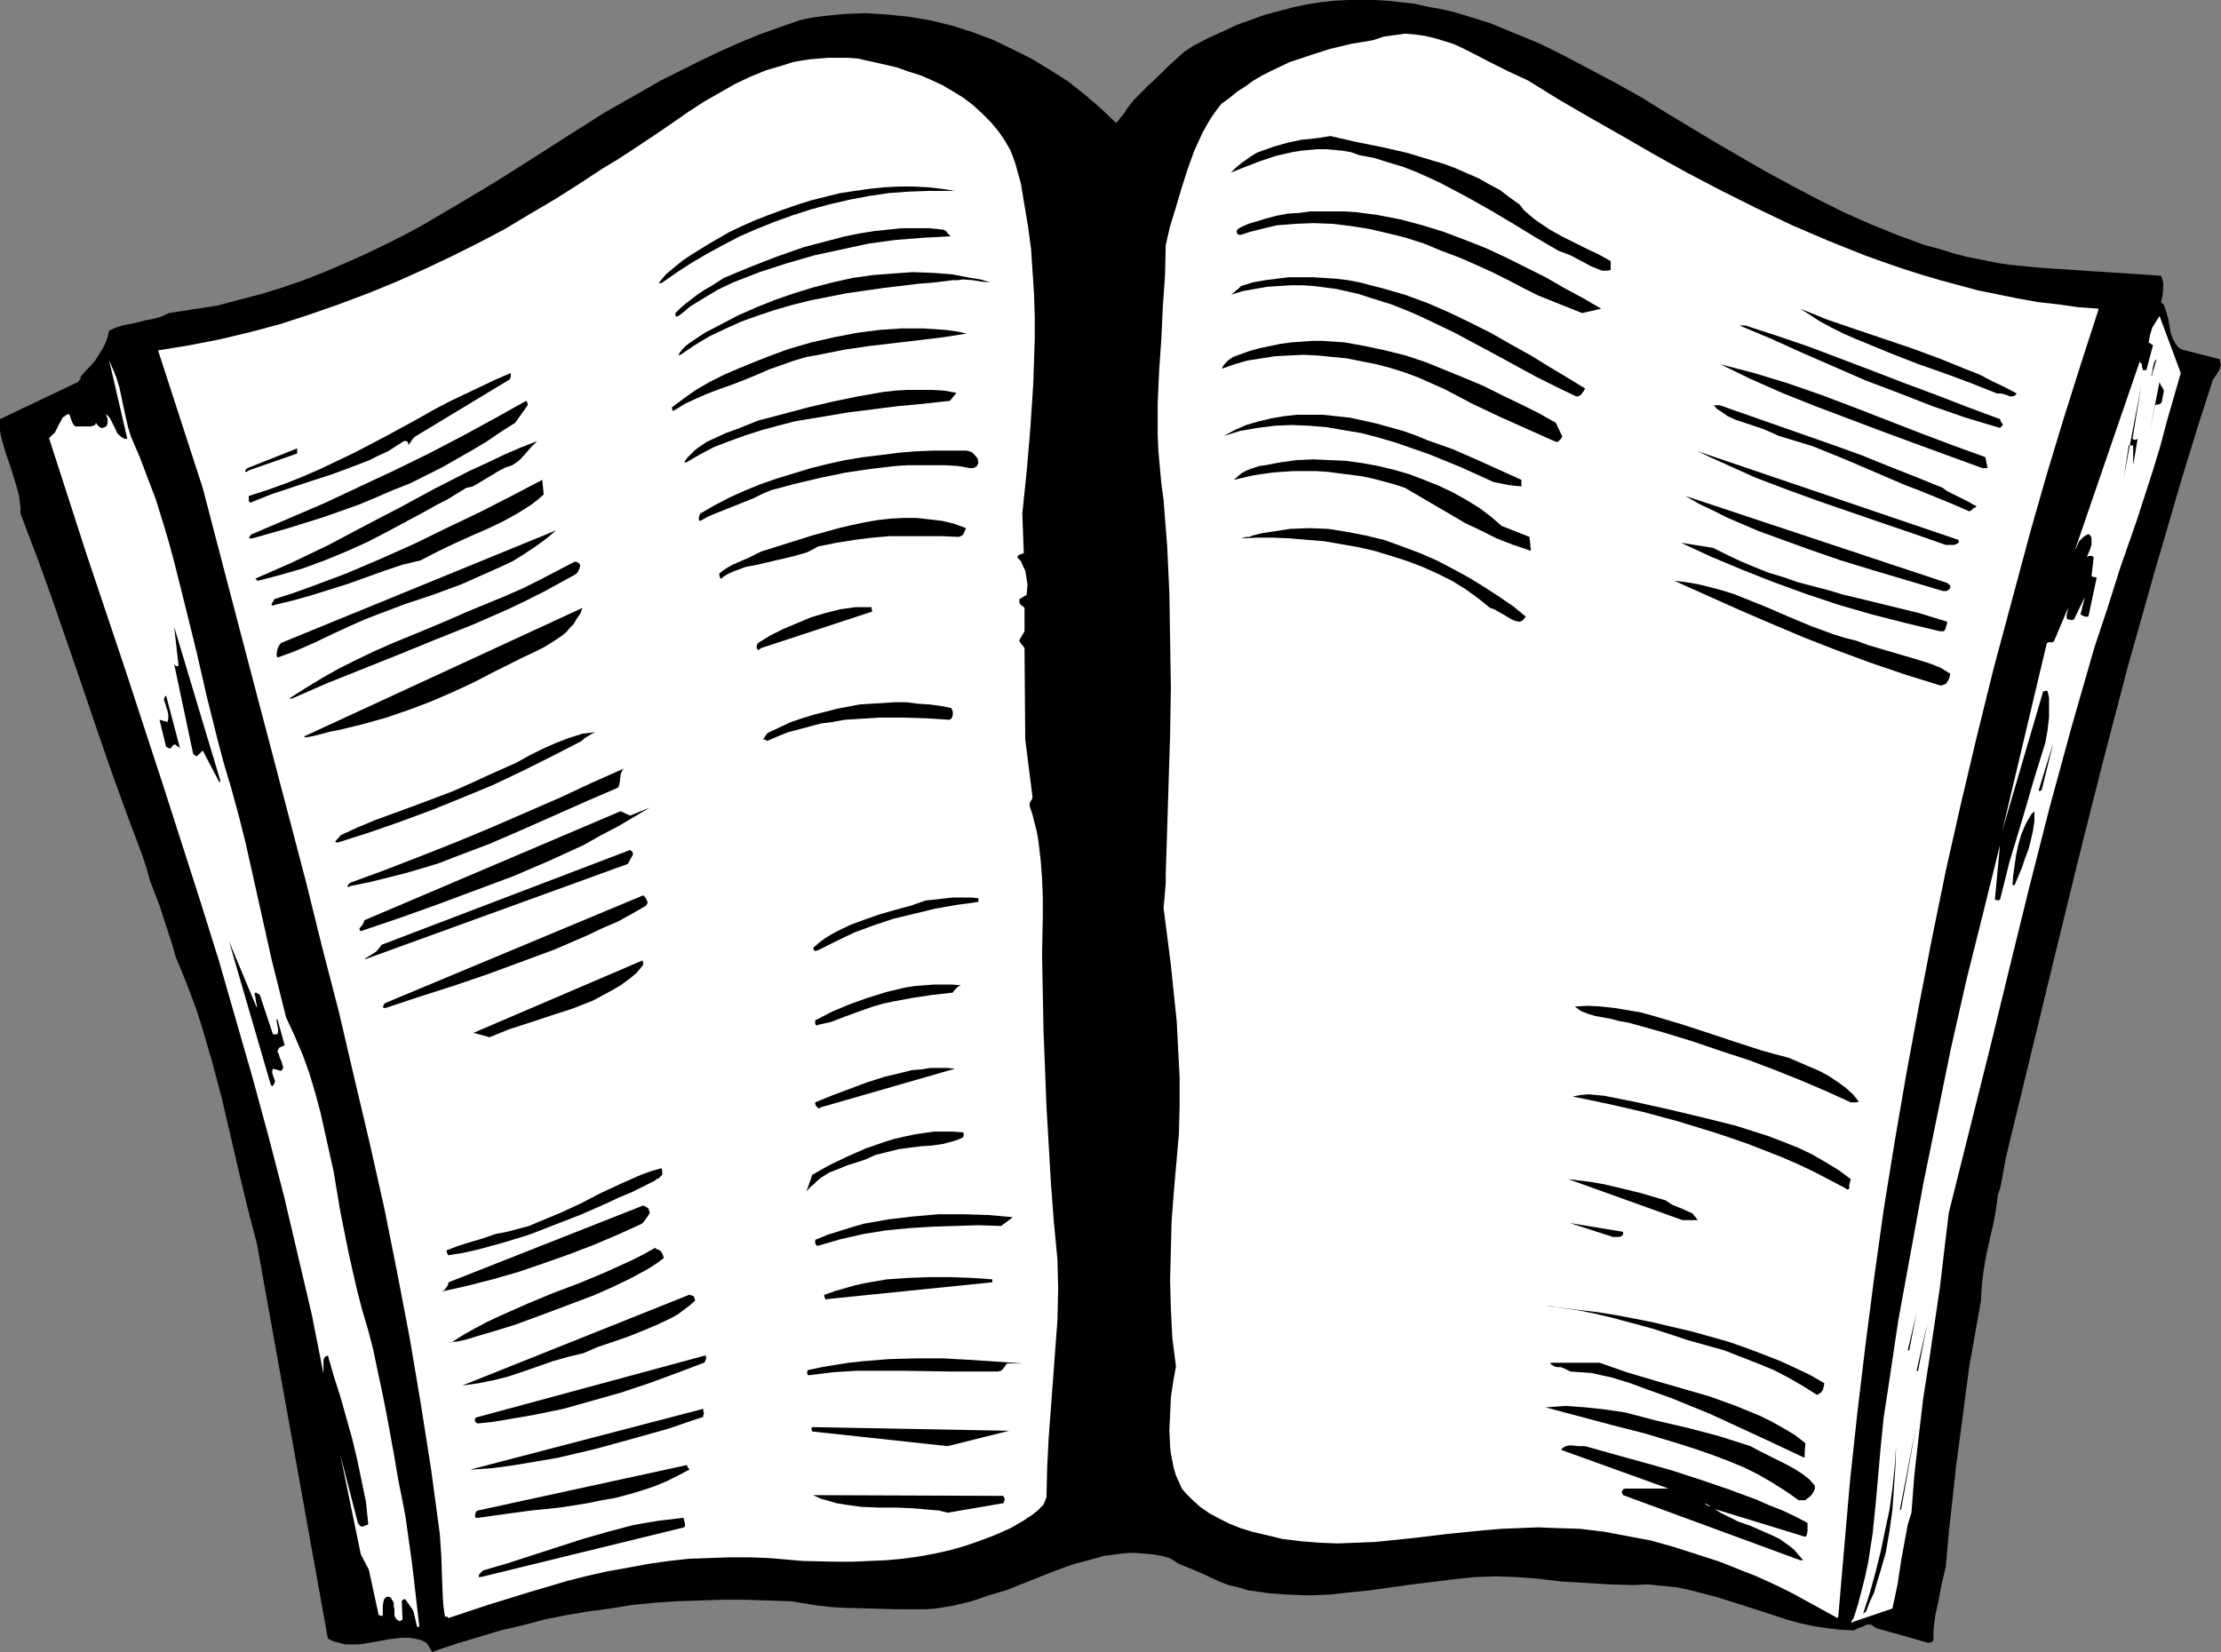 <?xml version="1.0" encoding="UTF-8" standalone="no"?>
<svg
   version="1.0"
   width="129.766mm"
   height="96.569mm"
   id="svg87"
   sodipodi:docname="Book 39.wmf"
   xmlns:inkscape="http://www.inkscape.org/namespaces/inkscape"
   xmlns:sodipodi="http://sodipodi.sourceforge.net/DTD/sodipodi-0.dtd"
   xmlns="http://www.w3.org/2000/svg"
   xmlns:svg="http://www.w3.org/2000/svg">
  <rect width="100%" height="100%" fill="#808080" stroke="none"/>
  <sodipodi:namedview
     id="namedview87"
     pagecolor="#ffffff"
     bordercolor="#000000"
     borderopacity="0.25"
     inkscape:showpageshadow="2"
     inkscape:pageopacity="0.0"
     inkscape:pagecheckerboard="0"
     inkscape:deskcolor="#d1d1d1"
     inkscape:document-units="mm" />
  <defs
     id="defs1">
    <pattern
       id="WMFhbasepattern"
       patternUnits="userSpaceOnUse"
       width="6"
       height="6"
       x="0"
       y="0" />
  </defs>
  <path
     style="fill:#000000;fill-opacity:1;fill-rule:evenodd;stroke:none"
     d="m 95.99,364.664 4.848,-1.616 4.848,-1.454 4.848,-1.454 4.848,-1.131 4.848,-1.293 4.848,-0.969 4.848,-0.808 4.848,-0.646 5.01,-0.808 4.848,-0.485 5.01,-0.323 4.848,-0.162 5.01,-0.162 h 5.01 l 5.01,0.162 5.01,0.162 3.07,0.485 3.07,0.485 2.909,0.323 2.909,0.162 5.818,0.162 5.979,0.162 h 2.101 2.101 2.101 l 2.101,-0.162 3.878,-0.646 4.04,-0.969 3.717,-1.293 3.878,-1.131 7.272,-2.908 3.717,-1.454 3.555,-1.293 3.555,-0.969 3.555,-0.969 3.555,-0.485 1.778,-0.162 h 1.778 l 1.778,0.162 1.939,0.162 1.778,0.323 1.778,0.485 1.131,0.646 0.97,0.646 2.424,0.969 2.262,0.969 1.131,0.485 0.97,0.485 2.101,0.969 2.101,0.808 2.101,0.485 2.101,0.646 2.262,0.323 2.262,0.323 4.363,0.323 4.525,0.162 4.525,-0.162 4.525,-0.485 4.686,-0.485 9.211,-1.293 9.211,-1.131 4.525,-0.485 4.686,-0.162 4.525,0.162 4.363,0.323 5.494,0.646 5.333,0.323 5.333,0.323 5.333,0.162 3.07,-0.162 3.232,0.323 3.232,0.323 3.07,0.646 3.07,0.808 3.07,0.808 6.141,1.939 5.979,1.939 2.909,0.969 2.909,0.808 3.07,0.646 3.07,0.485 2.909,0.323 2.909,0.162 0.97,-0.485 0.97,-0.323 0.97,-0.485 h 0.97 l 0.646,0.485 0.485,0.323 0.646,0.162 10.827,3.07 0.646,-0.162 0.323,-0.162 0.162,-0.323 v -1.777 l 0.162,-1.939 0.323,-2.1 0.485,-2.1 0.808,-4.201 0.97,-4.201 0.646,-7.432 0.808,-7.271 0.808,-7.432 0.97,-7.271 1.939,-14.703 1.293,-7.271 1.293,-7.271 0.162,-3.07 0.323,-2.908 0.485,-3.07 0.646,-3.07 1.293,-5.655 0.485,-2.908 0.323,-2.585 0.485,-1.454 0.323,-1.454 0.485,-2.747 0.485,-2.585 0.646,-2.747 5.171,-21.327 5.171,-21.327 5.171,-21.166 5.333,-21.166 5.494,-21.004 5.979,-21.166 3.07,-10.502 3.07,-10.502 3.232,-10.502 3.394,-10.502 0.808,-1.131 0.646,-1.131 0.162,-0.485 0.162,-0.485 -0.162,-0.646 -0.162,-0.646 -7.595,-1.939 -0.646,-0.162 -0.646,-0.323 -0.485,-0.485 -0.323,-0.485 -0.646,-1.131 -0.485,-1.454 -0.485,-2.908 -0.485,-1.616 -0.485,-1.454 -0.323,-0.323 -0.323,-0.323 0.323,-1.293 0.162,-1.454 v -1.454 l -0.162,-0.808 -0.323,-0.808 -26.826,-1.777 -3.232,-0.323 -3.394,-0.323 -3.07,-0.485 -3.232,-0.646 -3.232,-0.646 -3.07,-0.808 -3.07,-0.969 -3.07,-0.808 -6.141,-2.262 -5.979,-2.424 -5.818,-2.585 -5.818,-2.908 -5.818,-3.07 -5.656,-3.07 -11.15,-6.463 -10.989,-6.624 -5.494,-3.393 -5.494,-3.07 -5.494,-2.908 -5.494,-2.908 -5.494,-2.747 -5.494,-2.262 -5.494,-2.262 -5.656,-1.777 -2.747,-0.808 -2.909,-0.646 -2.747,-0.485 -2.909,-0.646 -2.909,-0.323 -2.909,-0.323 L 303.484,0 h -2.909 -2.909 l -3.07,0.162 -2.909,0.323 -3.07,0.485 -3.07,0.646 -3.07,0.808 -3.07,0.808 -3.07,1.131 -3.232,1.131 -3.07,1.454 -3.232,1.454 -3.394,1.777 -1.939,1.293 -1.778,1.616 -1.616,1.454 -1.616,1.616 -3.232,3.07 -1.454,1.454 -1.454,1.454 -1.131,1.454 -0.485,0.646 -0.323,0.646 -0.97,1.131 -0.485,0.646 -0.485,0.485 -3.394,-3.231 -3.555,-3.07 -3.717,-2.908 -4.04,-2.585 -4.04,-2.424 -4.202,-2.1 -4.363,-2.1 -4.363,-1.616 -4.525,-1.454 -4.686,-1.131 -4.686,-0.808 -4.686,-0.485 -4.848,-0.323 -4.686,0.162 -4.848,0.485 -2.424,0.323 -2.424,0.485 -4.686,1.616 -4.525,1.616 -4.686,1.939 -4.363,1.939 -4.363,2.1 -4.202,2.1 -4.202,2.1 -4.202,2.424 -8.242,4.686 -7.918,5.009 -4.04,2.585 -4.04,2.585 -7.918,5.009 -8.08,4.847 -8.242,4.847 -4.202,2.262 -4.202,2.1 -4.363,2.1 -4.363,1.939 -4.525,1.939 -4.525,1.777 -4.686,1.616 -4.686,1.454 -5.01,1.293 -4.848,1.293 -5.333,0.808 -5.171,0.808 -1.778,0.808 -1.778,0.485 -0.808,0.162 -0.97,0.162 -1.778,0.485 -1.616,0.323 -1.616,0.323 -1.454,0.485 -1.454,0.646 -0.323,1.454 -0.485,1.293 -0.646,1.293 -0.808,1.293 -0.808,1.293 -0.97,1.131 -1.131,1.131 -1.131,1.293 v 0.485 l -0.323,0.323 v 0.162 L 17.291,84.34 0,92.58 v 1.131 1.293 l 0.162,1.131 0.323,1.293 0.808,2.747 0.97,2.747 0.808,2.585 0.808,2.747 0.323,1.293 0.162,1.293 0.162,1.293 v 1.293 l 3.555,9.371 3.394,9.371 6.626,19.227 3.232,9.533 3.232,9.371 3.394,9.371 3.394,9.048 0.97,2.908 0.808,2.908 2.101,5.493 1.778,5.493 0.97,2.908 0.808,2.908 1.616,3.878 1.454,3.716 1.454,3.878 1.293,4.039 2.262,7.755 2.101,7.917 3.717,15.995 1.939,8.079 2.101,8.079 15.675,87.248 1.293,0.646 1.293,0.323 1.293,0.323 h 1.454 1.293 l 1.454,-0.162 2.747,-0.485 2.747,-0.485 2.747,-0.323 h 1.454 l 1.293,0.162 1.454,0.323 1.293,0.646 1.293,2.1 z"
     id="path1" />
  <path
     style="fill:#ffffff;fill-opacity:1;fill-rule:evenodd;stroke:none"
     d="m 92.597,359.332 -0.808,-7.109 -0.808,-6.948 -0.97,-6.948 -0.485,-3.393 -0.646,-3.393 -0.97,-4.847 -0.808,-4.847 -1.778,-9.694 -0.97,-4.847 -0.97,-4.524 -0.97,-4.686 -1.131,-4.362 -1.293,-4.362 -1.131,-4.362 -0.97,-4.201 -0.97,-4.362 -1.778,-8.886 -1.454,-8.725 -1.939,-8.725 -0.97,-4.362 -1.131,-4.201 -1.293,-4.362 -1.454,-4.039 -1.778,-4.201 -1.939,-4.201 -1.616,-6.463 -1.616,-6.463 -5.656,-25.367 -1.616,-6.463 -1.778,-6.463 -1.454,-4.847 -1.293,-4.847 -2.424,-9.694 -2.262,-9.856 -2.424,-9.856 -2.424,-9.694 -1.293,-4.847 -1.454,-4.847 -1.454,-4.686 -1.778,-4.686 -1.778,-4.686 -1.939,-4.524 -0.646,-2.1 -0.485,-2.1 -0.485,-2.262 -0.485,-2.262 -0.485,-2.262 -0.646,-2.1 -0.808,-1.939 -0.808,-1.939 4.04,17.45 h -0.485 l -0.485,-0.162 -0.646,-0.485 -0.646,-0.646 -0.323,-0.808 -0.97,-1.939 -0.485,-0.808 -0.646,-0.646 0.162,0.646 0.162,0.485 v 0.808 0.162 l -0.162,0.323 v 0.162 l -0.162,0.162 -0.323,0.162 -0.485,0.162 h -0.323 l -0.485,-0.323 -0.323,-0.323 -0.323,-0.485 -0.162,0.485 -0.485,0.162 -0.485,0.162 h -0.485 -0.646 -0.646 -1.131 -0.485 l -0.162,-0.162 -0.323,-0.323 -0.162,-0.323 -0.323,-0.808 -0.323,-0.969 -0.162,-0.162 v 0 l -0.485,0.162 -0.485,0.323 v 0.162 h -0.323 l -1.939,3.716 h -0.162 l -0.323,0.323 -0.646,0.646 8.242,25.528 8.565,25.528 8.403,25.69 8.242,25.69 4.04,12.926 3.717,12.926 3.717,12.926 3.555,13.087 3.394,13.087 3.07,13.087 3.07,13.087 2.586,13.087 v -3.07 l 0.162,-0.323 0.162,-0.323 0.323,-0.162 0.323,-0.162 1.293,4.524 1.454,4.524 2.586,9.209 1.131,4.686 0.97,4.686 0.97,4.686 0.485,4.686 v 0.323 l -0.323,0.162 -0.485,0.162 -0.485,0.162 h -0.162 l -0.323,-0.162 -0.485,-0.646 -3.878,-15.026 4.525,21.974 1.778,3.393 2.101,9.694 v 0.323 h 0.323 l 0.162,0.162 h 0.485 v -0.969 -1.131 l 0.162,-1.131 0.162,-0.485 0.323,-0.323 0.323,-0.162 h 0.323 l 0.485,0.162 0.162,0.323 0.485,0.808 v 0.808 l 0.162,0.646 v 0.485 0.808 0.162 l 0.162,0.323 0.323,0.485 0.323,0.162 0.162,0.162 H 88.395 l 0.485,-0.323 -0.162,-4.201 h 0.162 l 0.323,-0.323 v 0 h 0.162 l 0.323,0.323 0.808,1.131 0.485,0.646 0.323,0.646 0.808,3.393 v 0 h 0.162 z"
     id="path2" />
  <path
     style="fill:#ffffff;fill-opacity:1;fill-rule:evenodd;stroke:none"
     d="m 409.332,358.201 8.565,-2.908 1.131,-5.332 0.808,-5.332 0.97,-5.332 0.485,-2.585 0.808,-2.585 0.646,-8.402 0.97,-8.563 0.97,-8.24 1.293,-8.24 2.424,-16.48 0.97,-8.24 0.97,-8.079 4.525,-18.096 4.525,-18.096 4.363,-17.934 4.363,-17.773 4.525,-17.773 4.848,-17.773 5.01,-17.45 2.909,-8.725 2.747,-8.725 3.717,-10.664 3.555,-10.987 1.616,-5.332 1.454,-5.493 3.07,-10.664 -4.686,-12.602 -0.808,1.293 -0.808,1.293 -0.485,1.616 -0.323,1.777 h 0.323 l 0.323,0.323 h 0.162 l 0.162,0.162 -1.454,5.493 h -0.485 -0.323 V 81.431 l -0.162,-0.323 v -0.646 l -0.323,-0.323 -0.162,-0.323 -14.382,41.847 0.485,-0.969 0.485,-1.131 0.485,-0.485 0.485,-0.485 0.485,-0.323 0.646,-0.323 0.485,0.485 0.162,0.485 v 0.808 0.646 l -0.485,1.454 -0.323,0.646 -0.162,0.646 0.323,-0.323 h 0.323 0.485 l 0.323,0.323 -0.485,4.201 h 0.162 l 0.323,0.162 h 0.485 l 0.162,0.162 -1.778,8.402 -0.162,0.162 h -0.162 -0.485 l -0.97,-0.485 0.97,-3.878 -2.424,5.009 h -0.162 l -0.323,0.162 -0.323,-0.162 h -0.485 l -0.162,-0.162 -0.162,-0.162 v -0.323 -0.323 l 0.162,-0.646 0.162,-0.969 v 0 l -3.07,7.271 -0.323,0.323 h -0.323 -0.485 l -0.485,0.162 -9.858,41.524 9.05,-30.86 h 0.162 0.162 l 0.323,-0.162 0.323,0.162 0.323,1.454 v 1.293 2.908 l -0.323,2.908 -0.485,2.747 -2.747,8.886 -1.293,4.524 -1.293,4.362 -2.586,8.563 -2.101,8.402 h -0.162 l -0.162,0.162 -0.808,-0.162 1.131,-12.118 -3.717,15.026 -3.717,14.864 -3.394,15.026 -3.07,15.026 -3.07,15.026 -2.747,15.026 -2.747,15.026 -2.262,15.188 -0.97,6.301 -0.646,6.463 -1.131,12.764 -0.646,6.301 -0.97,6.301 -0.646,3.07 -0.808,3.231 -0.808,3.07 -0.97,3.07 -0.323,0.485 -0.162,0.323 v 0.323 h -0.162 z"
     id="path3" />
  <path
     style="fill:#ffffff;fill-opacity:1;fill-rule:evenodd;stroke:none"
     d="m 99.061,357.393 8.726,-2.908 8.888,-2.747 8.726,-2.585 4.525,-1.131 4.363,-0.969 4.525,-0.808 4.363,-0.808 4.525,-0.646 4.363,-0.485 4.525,-0.162 4.363,-0.162 h 4.525 l 4.363,0.162 7.434,0.646 7.434,0.162 h 3.555 l 3.717,-0.162 3.717,-0.162 3.555,-0.323 3.555,-0.485 3.555,-0.646 3.555,-0.808 3.394,-0.969 3.232,-1.131 3.394,-1.293 3.232,-1.454 3.07,-1.777 0.646,-0.485 0.808,-0.485 1.454,-1.131 0.646,-0.646 0.646,-0.646 0.323,-0.808 0.323,-0.808 0.162,-6.624 0.323,-6.463 0.97,-12.926 0.485,-6.624 0.485,-6.463 0.162,-6.786 -0.162,-6.624 -0.808,-8.563 -0.646,-8.563 -0.485,-8.402 -0.485,-8.402 -0.646,-16.642 -0.323,-16.803 0.162,-8.402 v -4.201 l -0.162,-4.201 -0.323,-4.201 -0.485,-4.039 -0.323,-1.939 -0.485,-1.939 -0.485,-1.939 -0.646,-1.939 v -0.646 l 0.162,-0.323 0.323,-0.485 0.162,-0.485 -1.616,-12.764 -0.162,-20.196 -0.323,-0.485 -0.323,-0.323 -0.323,-0.485 -0.162,-0.162 v -0.323 l 1.131,-1.939 v -5.17 0 l -0.323,-0.323 -0.485,-0.323 -0.323,-0.485 v -0.323 -0.485 l 0.323,-0.162 0.485,-0.323 0.323,-0.162 0.485,-0.323 0.162,-2.262 -0.162,-1.131 -0.162,-0.969 -0.162,-0.969 -0.485,-0.969 -0.485,-1.131 -0.808,-0.808 0.162,-0.323 0.162,-0.162 0.323,-0.162 0.485,-0.162 0.323,-0.162 -0.323,-8.725 0.97,-9.371 0.808,-9.533 0.646,-9.856 0.162,-4.847 0.162,-5.009 V 69.96 l -0.162,-5.009 -0.323,-4.847 -0.323,-5.009 -0.646,-4.847 -0.808,-4.847 -0.808,-4.847 -1.293,-4.686 -0.97,-2.585 -1.293,-2.262 -1.454,-2.1 -1.778,-2.1 -1.778,-1.777 -1.939,-1.777 -2.101,-1.616 -2.101,-1.293 -2.424,-1.454 -2.424,-1.131 -2.586,-1.131 -2.586,-0.808 -2.747,-0.969 -2.747,-0.646 -2.909,-0.646 -2.909,-0.646 -2.101,-0.162 h -2.262 -2.101 l -2.101,0.162 -1.939,0.162 -2.101,0.323 -1.778,0.323 -1.939,0.646 -3.878,1.131 -3.555,1.454 -3.394,1.616 -3.394,1.939 -3.394,1.939 -3.232,2.1 -6.302,4.362 -6.302,4.201 -3.232,2.1 -3.232,1.939 -5.171,3.393 -5.333,3.393 -5.494,3.231 -5.656,3.393 -5.818,3.07 -5.818,2.908 -6.141,2.908 -6.141,2.747 -6.302,2.585 -6.464,2.424 -6.464,2.262 -6.464,2.1 -6.626,1.777 -6.787,1.616 -6.626,1.293 -6.949,1.131 9.858,30.375 7.595,29.083 7.595,28.921 7.595,28.921 3.555,14.38 3.717,14.38 3.394,14.541 3.394,14.38 3.232,14.38 2.909,14.541 2.747,14.38 2.424,14.38 2.262,14.38 1.939,14.38 0.162,2.424 0.162,2.262 0.162,4.686 0.162,4.362 0.162,2.262 0.323,2.262 h 0.485 l 0.162,0.162 z"
     id="path4" />
  <path
     style="fill:#ffffff;fill-opacity:1;fill-rule:evenodd;stroke:none"
     d="m 405.939,357.07 1.293,-15.026 1.293,-14.864 1.616,-15.026 1.778,-14.864 1.939,-15.026 2.101,-15.026 2.424,-15.026 2.586,-15.026 2.747,-14.864 2.909,-15.026 3.07,-15.026 3.394,-15.026 3.555,-15.026 3.717,-15.026 4.04,-15.026 4.04,-15.026 3.555,-12.441 3.717,-12.279 3.878,-12.279 3.878,-11.956 -4.525,-0.323 -4.525,-0.646 -4.363,-0.485 -4.525,-0.808 -8.726,-1.777 -4.202,-1.131 -4.202,-1.131 -4.363,-1.293 -4.04,-1.293 -4.202,-1.454 -4.04,-1.454 -8.08,-3.231 -7.918,-3.393 -7.757,-3.716 -7.757,-3.878 -7.434,-3.878 -7.272,-4.039 -7.272,-4.201 -7.11,-4.039 -6.949,-4.039 -6.787,-4.201 -4.202,-1.939 -4.202,-2.1 -4.04,-2.1 -1.939,-0.969 -2.101,-0.969 -2.101,-0.646 -2.101,-0.646 -2.101,-0.485 -2.262,-0.323 -2.101,-0.162 -2.262,0.323 -2.424,0.323 -2.424,0.808 -4.848,0.808 -4.686,1.131 -4.525,1.454 -4.363,1.454 -4.04,1.939 -1.939,0.969 -1.939,1.131 -1.778,1.293 -1.778,1.131 -1.778,1.454 -1.778,1.293 -1.131,1.454 -1.131,1.616 -0.97,1.616 -0.97,1.777 -1.778,3.878 -1.454,4.039 -1.293,4.039 -1.293,4.362 -1.293,4.201 -0.97,4.201 -0.162,6.786 -0.485,6.948 -0.162,3.555 -0.162,3.393 -0.485,7.109 -0.323,7.109 v 7.109 l 0.162,3.555 0.323,3.555 0.323,3.555 0.485,3.555 0.808,10.34 0.485,10.502 0.162,10.34 0.162,10.34 -0.162,10.34 -0.323,10.34 -0.323,10.34 -0.323,10.179 v 1.939 l -0.162,1.939 -0.162,1.939 -0.162,1.616 0.808,6.301 0.808,6.301 0.646,6.301 0.646,6.14 0.323,6.301 0.323,6.14 v 6.301 l -0.162,6.14 -1.131,12.926 -0.485,6.463 -0.162,6.463 -0.162,6.463 0.162,6.301 0.323,6.463 0.808,6.301 -0.646,3.555 -0.485,3.393 -0.162,3.716 -0.162,3.393 0.162,3.555 0.162,1.616 0.323,1.616 0.323,1.616 0.485,1.616 0.646,1.454 0.646,1.454 0.97,1.131 1.131,1.131 1.939,1.777 2.101,1.454 2.101,1.131 2.262,1.131 2.424,0.969 2.586,0.808 2.747,0.646 4.04,0.969 4.04,0.485 4.04,0.323 4.04,0.162 4.202,-0.162 4.04,-0.162 7.918,-0.808 8.08,-0.969 8.08,-0.808 3.878,-0.323 4.04,-0.162 4.04,-0.162 3.878,0.162 5.333,0.162 5.333,0.646 5.171,0.969 5.171,0.969 5.171,1.454 5.01,1.616 5.01,1.616 4.848,1.939 2.909,1.131 2.909,1.293 2.747,1.293 2.586,1.293 5.01,2.747 5.01,2.747 z"
     id="path5" />
  <path
     style="fill:#000000;fill-opacity:1;fill-rule:evenodd;stroke:none"
     d="m 412.08,355.939 0.808,-2.1 0.97,-2.1 0.646,-2.262 0.646,-2.1 1.293,-4.524 0.808,-4.686 0.646,-4.686 0.323,-4.686 0.323,-4.686 0.162,-4.686 -0.323,4.686 -0.485,4.686 -0.646,4.686 -0.97,4.524 -0.97,4.686 -1.131,4.524 -1.293,4.686 -1.454,4.524 z"
     id="path6" />
  <path
     style="fill:#000000;fill-opacity:1;fill-rule:evenodd;stroke:none"
     d="m 100.353,350.93 3.394,-1.454 z"
     id="path7" />
  <path
     style="fill:#000000;fill-opacity:1;fill-rule:evenodd;stroke:none"
     d="m 106.171,348.345 44.925,-10.987 0.162,-0.323 v -0.485 l -0.162,-0.646 -0.162,-0.646 -2.747,0.323 -2.747,0.323 -2.909,0.485 -2.747,0.485 -5.494,1.454 -5.656,1.616 -10.989,3.555 -5.494,1.777 -5.494,1.616 -0.485,0.485 -0.323,0.323 -0.162,0.646 z"
     id="path8" />
  <path
     style="fill:#000000;fill-opacity:1;fill-rule:evenodd;stroke:none"
     d="m 397.536,344.629 h 0.646 l -0.97,-1.131 -0.97,-1.131 -0.97,-0.808 -1.131,-0.808 -1.131,-0.808 -1.293,-0.646 -2.586,-1.131 -2.586,-1.131 -2.747,-0.969 -2.586,-1.293 -1.293,-0.646 -1.293,-0.808 20.038,6.14 0.162,-0.162 0.162,-0.323 0.162,-0.808 v -0.969 -0.808 l -2.747,-1.454 -2.747,-1.293 -2.909,-1.131 -2.909,-1.293 -6.141,-2.262 -6.141,-2.1 -6.464,-2.1 -6.302,-1.777 -6.464,-1.777 -6.302,-1.777 h -1.454 l -1.454,-0.162 h -0.646 l -0.646,0.162 -0.646,0.323 -0.485,0.485 23.755,8.563 h -9.534 l -0.485,0.162 -0.162,0.323 -0.162,0.323 0.162,0.323 0.162,0.323 z"
     id="path9" />
  <path
     style="fill:#000000;fill-opacity:1;fill-rule:evenodd;stroke:none"
     d="m 105.525,335.258 5.818,-0.808 5.979,-0.808 6.302,-0.646 6.141,-0.969 3.07,-0.646 2.909,-0.485 3.07,-0.808 2.747,-0.808 2.909,-0.969 2.747,-1.131 2.586,-1.293 2.424,-1.293 -0.162,-0.323 h -0.162 v -0.162 l -0.162,-0.323 -0.162,-0.162 -46.056,10.017 -0.323,0.162 -0.162,0.323 -0.162,0.646 0.162,0.485 z"
     id="path10" />
  <path
     style="fill:#000000;fill-opacity:1;fill-rule:evenodd;stroke:none"
     d="M 82.739,334.127 80.8,320.555 Z"
     id="path11" />
  <path
     style="fill:#000000;fill-opacity:1;fill-rule:evenodd;stroke:none"
     d="m 209.272,334.127 12.282,-2.1 0.162,-0.323 0.162,-0.485 -0.162,-0.485 -0.162,-0.323 -42.016,-0.162 1.778,0.808 1.778,0.485 1.616,0.485 1.939,0.323 3.555,0.485 3.878,0.162 h 3.717 l 3.878,0.162 3.717,0.323 1.939,0.162 z"
     id="path12" />
  <path
     style="fill:#000000;fill-opacity:1;fill-rule:evenodd;stroke:none"
     d="m 419.836,333.319 3.232,-18.096 -3.555,18.419 z"
     id="path13" />
  <path
     style="fill:#ffffff;fill-opacity:1;fill-rule:evenodd;stroke:none"
     d="m 377.82,332.673 -0.485,-0.162 -0.323,-0.162 -0.485,-0.323 0.162,0.323 0.323,0.162 0.323,0.162 z"
     id="path14" />
  <path
     style="fill:#000000;fill-opacity:1;fill-rule:evenodd;stroke:none"
     d="m 398.182,331.38 h 0.485 l 0.323,-0.323 0.485,-0.323 0.646,-0.646 0.485,-0.808 0.162,-0.485 v -0.646 l -1.293,-1.454 -1.454,-1.131 -1.778,-1.131 -1.778,-0.969 -3.878,-1.939 -1.939,-0.969 -2.101,-1.131 -3.555,-1.131 -3.555,-1.131 -6.787,-1.777 -6.949,-1.616 -6.787,-1.777 -4.363,-0.646 -4.363,-0.485 -2.262,-0.162 -2.101,-0.162 -2.262,0.162 -2.262,0.162 7.272,1.939 7.272,1.939 7.595,1.939 7.434,2.262 3.555,1.131 3.717,1.293 3.394,1.293 3.555,1.454 3.232,1.616 3.07,1.777 3.07,1.939 2.747,1.939 z"
     id="path15" />
  <path
     style="fill:#ffffff;fill-opacity:1;fill-rule:evenodd;stroke:none"
     d="m 372.164,330.411 -2.586,-0.808 z"
     id="path16" />
  <path
     style="fill:#000000;fill-opacity:1;fill-rule:evenodd;stroke:none"
     d="m 104.393,324.594 2.262,-0.162 2.262,-0.162 4.686,-0.646 9.534,-1.616 8.242,-1.939 8.242,-2.262 4.04,-1.131 4.04,-1.131 3.717,-1.293 3.878,-1.293 v -0.323 l 0.162,-0.485 -0.162,-0.485 v -0.485 l -51.389,13.41 z"
     id="path17" />
  <path
     style="fill:#000000;fill-opacity:1;fill-rule:evenodd;stroke:none"
     d="m 398.505,321.363 0.162,-2.585 -2.262,-1.777 -2.424,-1.454 -2.586,-1.454 -2.586,-1.293 -2.747,-1.131 -2.747,-1.131 -5.818,-2.1 -6.141,-1.777 -6.141,-1.777 -5.979,-1.777 -5.979,-2.1 h -10.827 v 0.162 0.162 l 0.323,0.162 0.485,0.323 0.646,0.162 h 0.808 l 0.808,0.323 0.646,0.323 0.646,0.323 2.262,0.162 2.424,0.162 2.101,0.485 2.262,0.485 4.202,1.293 4.363,1.616 4.525,1.616 4.363,1.777 4.363,1.777 4.202,1.939 8.403,3.878 8.242,3.878 z"
     id="path18" />
  <path
     style="fill:#000000;fill-opacity:1;fill-rule:evenodd;stroke:none"
     d="m 209.272,319.424 13.574,-3.393 -43.47,-0.808 v 0 l -0.162,0.162 v 0.323 0.162 l 0.162,0.323 z"
     id="path19" />
  <path
     style="fill:#000000;fill-opacity:1;fill-rule:evenodd;stroke:none"
     d="m 79.022,315.546 -7.595,-28.113 z"
     id="path20" />
  <path
     style="fill:#ffffff;fill-opacity:1;fill-rule:evenodd;stroke:none"
     d="M 74.336,316.031 72.074,306.014 Z"
     id="path21" />
  <path
     style="fill:#000000;fill-opacity:1;fill-rule:evenodd;stroke:none"
     d="m 105.525,314.415 3.07,-0.323 3.07,-0.485 6.464,-1.131 6.302,-1.293 6.302,-1.777 6.302,-1.777 6.302,-2.1 6.141,-2.262 5.979,-2.262 0.162,-0.162 0.162,-0.323 0.162,-0.485 v -0.323 l -0.162,-0.323 -50.742,13.733 -0.162,0.323 v 0.485 l 0.323,0.323 0.162,0.162 z"
     id="path22" />
  <path
     style="fill:#000000;fill-opacity:1;fill-rule:evenodd;stroke:none"
     d="m 401.252,308.114 0.808,-0.485 0.162,-0.162 0.323,-0.485 0.162,-0.646 0.162,-0.808 -3.07,-1.777 -3.394,-1.616 -3.555,-1.616 -3.717,-1.454 -3.878,-1.454 -3.717,-1.293 -4.04,-1.131 -4.04,-1.131 -4.202,-0.969 -4.04,-0.969 -4.04,-0.808 -4.202,-0.808 -4.04,-0.646 -4.04,-0.485 -4.04,-0.485 -3.878,-0.485 1.778,0.162 1.778,0.323 3.717,0.485 4.04,0.808 4.04,0.969 4.202,1.131 4.202,1.131 4.04,1.293 3.878,1.293 4.04,1.131 4.04,1.131 3.717,1.454 3.717,1.454 3.555,1.454 3.394,1.777 3.07,1.777 z"
     id="path23" />
  <path
     style="fill:#000000;fill-opacity:1;fill-rule:evenodd;stroke:none"
     d="m 102.293,306.014 3.394,-0.485 3.232,-0.646 3.232,-0.808 3.394,-1.131 6.464,-2.262 3.394,-0.969 3.394,-0.808 3.394,-1.454 3.394,-1.131 3.232,-1.131 3.232,-1.293 3.07,-1.293 3.07,-1.454 1.454,-0.808 1.293,-0.969 1.293,-0.969 1.293,-1.131 -0.162,-0.485 -0.162,-0.485 -0.485,-0.162 -0.485,-0.162 -50.096,20.035 z"
     id="path24" />
  <path
     style="fill:#000000;fill-opacity:1;fill-rule:evenodd;stroke:none"
     d="m 178.729,303.752 5.171,-0.646 5.171,-0.323 h 5.333 5.171 l 10.504,0.162 h 5.171 5.171 l 0.485,-0.162 h 0.162 l 0.485,-0.485 0.323,-0.485 0.485,-0.646 h 3.717 l -11.958,-0.808 -5.979,-0.323 h -5.818 l -5.979,0.162 -5.979,0.485 -2.909,0.323 -3.07,0.485 -2.909,0.485 -3.07,0.646 -0.162,0.323 v 0.162 0.323 l 0.162,0.323 z"
     id="path25" />
  <path
     style="fill:#000000;fill-opacity:1;fill-rule:evenodd;stroke:none"
     d="m 423.553,302.782 2.101,-10.664 -2.424,10.664 z"
     id="path26" />
  <path
     style="fill:#000000;fill-opacity:1;fill-rule:evenodd;stroke:none"
     d="m 421.614,298.258 1.616,-8.402 -1.939,8.402 z"
     id="path27" />
  <path
     style="fill:#000000;fill-opacity:1;fill-rule:evenodd;stroke:none"
     d="m 96.798,296.481 h 2.101 l 2.101,-0.162 2.101,-0.485 2.101,-0.646 4.363,-1.293 2.101,-0.646 2.101,-0.646 8.726,-3.231 8.565,-3.231 4.04,-1.777 4.04,-1.939 3.878,-2.1 1.778,-1.131 1.778,-1.293 -0.162,-0.646 -0.323,-0.646 -0.485,-0.485 -0.485,-0.162 -0.485,-0.323 -2.586,1.454 -2.586,1.293 -5.656,2.585 -5.818,2.424 -5.979,2.262 -5.818,2.424 -5.818,2.585 -2.747,1.293 -2.747,1.454 -2.586,1.454 -2.586,1.616 z"
     id="path28" />
  <path
     style="fill:#000000;fill-opacity:1;fill-rule:evenodd;stroke:none"
     d="m 182.608,286.949 36.522,-3.716 v -0.646 l -4.525,-0.323 -4.686,-0.162 h -4.686 l -4.686,0.162 -4.686,0.323 -4.686,0.808 -2.262,0.485 -2.262,0.646 -2.262,0.646 -2.262,0.808 v 0 l -0.162,0.162 0.162,0.485 0.162,0.323 0.162,0.162 z"
     id="path29" />
  <path
     style="fill:#000000;fill-opacity:1;fill-rule:evenodd;stroke:none"
     d="m 425.816,286.464 1.939,-11.31 z"
     id="path30" />
  <path
     style="fill:#000000;fill-opacity:1;fill-rule:evenodd;stroke:none"
     d="m 97.283,285.333 5.818,-1.293 5.656,-1.454 5.656,-1.616 5.656,-1.939 5.494,-1.939 5.494,-2.1 5.333,-2.262 5.333,-2.424 0.485,-0.485 0.323,-0.485 0.485,-0.646 0.485,-0.808 -0.162,-0.485 -0.162,-0.485 -0.485,-0.323 -0.646,-0.323 -42.986,16.965 -0.162,0.646 -0.323,0.485 -0.485,0.646 -0.323,0.162 z"
     id="path31" />
  <path
     style="fill:#000000;fill-opacity:1;fill-rule:evenodd;stroke:none"
     d="m 99.061,277.254 3.07,-0.485 2.909,-0.646 3.07,-0.808 2.909,-0.808 5.818,-1.777 5.818,-2.262 5.818,-2.262 5.494,-2.424 2.747,-1.293 2.747,-1.131 5.171,-2.585 0.323,-0.323 0.485,-0.162 0.808,-0.808 v -0.646 l -0.162,-0.808 -2.262,0.646 -2.262,0.808 -4.363,1.939 -4.525,2.1 -4.363,2.262 -4.525,2.1 -4.686,1.939 -2.262,0.969 -2.424,0.646 -2.424,0.646 -2.586,0.485 -2.747,0.969 -2.747,0.808 -2.586,0.808 -2.586,0.969 v 0 l -0.162,0.162 0.162,0.485 0.162,0.323 v 0.162 z"
     id="path32" />
  <path
     style="fill:#000000;fill-opacity:1;fill-rule:evenodd;stroke:none"
     d="m 180.669,275.154 5.01,-1.454 5.01,-1.131 5.01,-0.808 5.01,-0.485 5.171,-0.323 5.01,-0.162 5.171,-0.162 5.01,0.162 2.586,-1.939 -5.494,-0.485 -5.333,-0.162 h -5.656 l -5.494,0.485 -5.494,0.646 -2.747,0.485 -2.747,0.485 -2.747,0.808 -2.586,0.808 -2.586,0.808 -2.747,1.131 v 0 0.162 0.646 l 0.323,0.485 h 0.162 z"
     id="path33" />
  <path
     style="fill:#000000;fill-opacity:1;fill-rule:evenodd;stroke:none"
     d="m 356.166,273.215 h 1.454 l 0.323,-0.162 0.323,-0.162 0.162,-0.323 v -0.162 -0.323 l -11.797,-1.939 z"
     id="path34" />
  <path
     style="fill:#000000;fill-opacity:1;fill-rule:evenodd;stroke:none"
     d="m 371.518,269.499 h 3.394 l -0.485,-0.646 -0.323,-0.323 -0.323,-0.485 -1.454,-0.646 -0.646,-0.323 -0.808,-0.323 -1.616,-0.646 -1.454,-0.969 -5.494,-1.616 -5.333,-1.293 -2.747,-0.646 -2.747,-0.485 -2.586,-0.323 -2.586,-0.323 z"
     id="path35" />
  <path
     style="fill:#000000;fill-opacity:1;fill-rule:evenodd;stroke:none"
     d="m 178.083,263.198 0.808,-0.969 0.808,-0.646 0.808,-0.808 0.808,-0.646 1.778,-1.131 2.101,-0.808 1.939,-0.808 2.101,-0.646 1.939,-0.646 2.101,-0.969 2.586,-0.646 2.586,-0.646 2.424,-0.323 2.586,-0.323 2.424,-0.162 2.262,-0.323 2.424,-0.646 0.97,-0.323 1.131,-0.485 0.162,-0.646 v -0.162 l -0.162,-0.323 -2.101,-0.162 h -2.262 -2.101 l -2.262,0.323 -2.101,0.323 -2.262,0.485 -2.101,0.485 -2.101,0.646 -4.202,1.454 -4.04,1.777 -4.04,1.939 -3.717,2.1 z"
     id="path36" />
  <path
     style="fill:#000000;fill-opacity:1;fill-rule:evenodd;stroke:none"
     d="m 408.04,262.713 0.323,-0.162 v -0.162 -0.646 l 0.162,-0.646 0.162,-0.646 -2.586,-1.939 -2.909,-1.777 -3.07,-1.777 -3.07,-1.454 -3.232,-1.293 -3.394,-1.293 -3.555,-1.131 -3.555,-1.131 -7.11,-1.777 -7.434,-1.777 -7.272,-1.616 -7.272,-1.454 -1.778,-0.162 -1.616,-0.162 -1.778,0.162 -1.778,0.323 7.757,1.616 7.757,1.777 7.757,2.1 7.918,2.424 3.878,1.293 3.717,1.293 3.717,1.454 3.717,1.454 3.717,1.616 3.394,1.616 3.394,1.777 3.394,1.777 0.485,0.323 z"
     id="path37" />
  <path
     style="fill:#000000;fill-opacity:1;fill-rule:evenodd;stroke:none"
     d="m 181.153,244.617 29.734,-8.563 -1.778,-0.162 h -1.939 -1.778 l -1.939,0.323 -2.101,0.162 -1.939,0.485 -4.04,0.969 -4.04,1.293 -3.878,1.454 -3.878,1.454 -3.555,1.454 v 0.323 l 0.162,0.485 0.323,0.323 0.485,0.323 v -0.162 z"
     id="path38" />
  <path
     style="fill:#000000;fill-opacity:1;fill-rule:evenodd;stroke:none"
     d="m 408.686,243.486 h 0.97 0.323 l 0.485,-0.162 -1.293,-1.616 -1.616,-1.454 -1.778,-1.293 -1.939,-1.293 -2.101,-1.131 -2.262,-0.969 -4.525,-1.939 -3.07,-0.808 -2.909,-0.808 -5.979,-1.939 -5.818,-1.939 -5.979,-1.939 -5.979,-1.777 -2.909,-0.808 -2.909,-0.485 -2.909,-0.485 -2.909,-0.323 -2.909,-0.162 -2.909,0.162 1.293,0.969 1.616,0.646 1.616,0.485 1.778,0.323 1.778,0.323 1.778,0.485 1.939,0.323 1.778,0.485 6.302,1.777 6.302,1.939 6.141,2.1 5.979,1.939 5.979,2.262 5.656,2.262 5.656,2.424 z"
     id="path39" />
  <path
     style="fill:#000000;fill-opacity:1;fill-rule:evenodd;stroke:none"
     d="m 60.438,239.609 0.162,-0.323 0.162,-0.485 -0.323,-0.808 -0.323,-0.969 v -0.485 l 0.162,-0.485 1.778,0.485 0.323,-0.323 0.162,-0.485 -0.162,-0.485 -0.162,-0.646 -0.485,-1.131 -0.162,-0.646 -0.323,-0.485 0.162,-0.485 0.323,-0.485 1.131,-0.485 -1.616,-5.817 -0.162,0.162 v 0.323 l 0.162,0.808 0.162,0.969 v 0.646 l -0.162,0.485 h -0.97 l -2.909,-8.725 -0.162,-0.162 h -0.162 l -0.485,-0.323 h -0.162 l -0.162,0.162 v 0.323 l 0.162,0.485 0.162,1.293 0.162,0.485 v 0.646 l -6.141,-14.703 9.211,31.668 0.162,0.162 0.162,0.162 0.162,-0.162 z"
     id="path40" />
  <path
     style="fill:#000000;fill-opacity:1;fill-rule:evenodd;stroke:none"
     d="m 108.11,229.106 4.363,-1.777 4.525,-1.454 4.848,-1.616 4.525,-1.454 4.525,-1.777 2.101,-1.131 2.101,-1.131 1.939,-1.131 1.778,-1.293 1.778,-1.454 1.454,-1.777 v -0.323 l -0.162,-0.646 -37.33,15.995 z"
     id="path41" />
  <path
     style="fill:#000000;fill-opacity:1;fill-rule:evenodd;stroke:none"
     d="m 180.669,226.36 1.454,-0.323 1.454,-0.323 2.909,-1.131 3.07,-1.131 3.232,-1.131 2.262,-0.646 2.262,-0.485 4.363,-0.808 4.363,-0.646 4.363,-0.485 0.323,-0.485 0.485,-0.485 0.323,-0.323 0.646,-0.323 -1.939,-0.162 h -2.101 -1.939 l -2.101,0.162 -2.101,0.162 -2.101,0.323 -4.04,0.969 -4.202,1.293 -4.04,1.454 -3.878,1.616 -3.717,1.939 v 0.162 0.162 0.485 l 0.162,0.162 0.162,0.162 h 0.162 z"
     id="path42" />
  <path
     style="fill:#000000;fill-opacity:1;fill-rule:evenodd;stroke:none"
     d="m 85.163,222.644 7.272,-2.424 7.595,-2.424 7.595,-2.585 7.434,-2.747 7.434,-2.747 7.11,-3.07 3.394,-1.616 3.394,-1.454 3.232,-1.777 3.07,-1.777 0.162,-0.323 0.162,-0.323 -0.162,-0.485 -0.323,-0.646 -0.485,-0.485 -56.883,23.751 -0.162,0.162 h -0.162 l -0.162,0.485 -0.162,0.323 v 0 l 0.323,0.162 z"
     id="path43" />
  <path
     style="fill:#000000;fill-opacity:1;fill-rule:evenodd;stroke:none"
     d="m 80.8,211.818 57.853,-21.004 1.131,-2.1 -0.162,-0.646 -0.323,-0.162 -0.162,-0.162 -54.621,20.843 -0.323,0.162 -0.323,0.485 -0.808,0.969 -2.586,1.616 z"
     id="path44" />
  <path
     style="fill:#000000;fill-opacity:1;fill-rule:evenodd;stroke:none"
     d="m 180.669,209.88 3.878,-1.939 4.04,-1.939 4.363,-1.616 4.363,-1.454 4.686,-1.131 4.686,-1.131 4.686,-0.808 4.686,-0.646 v -0.808 l -1.454,-0.162 h -1.454 -2.747 l -1.454,0.162 -1.454,0.162 -1.454,0.162 -1.616,0.162 -3.232,1.131 -3.555,0.969 -3.394,0.969 -3.232,1.131 -3.07,1.131 -3.07,1.454 -1.454,0.808 -1.293,0.808 -1.293,0.969 -1.293,1.131 0.162,0.323 0.162,0.323 h 0.323 z"
     id="path45" />
  <path
     style="fill:#000000;fill-opacity:1;fill-rule:evenodd;stroke:none"
     d="m 79.669,205.679 8.565,-2.908 8.565,-3.07 8.242,-3.07 8.242,-3.07 7.918,-3.393 3.878,-1.777 3.878,-1.777 3.717,-2.1 3.717,-1.939 3.555,-2.1 3.555,-2.1 -4.363,1.777 -2.101,-0.969 -56.56,24.074 -0.162,0.485 -0.162,0.323 -0.162,0.323 -0.323,0.323 -0.162,0.162 -0.162,0.323 0.162,0.323 z"
     id="path46" />
  <path
     style="fill:#000000;fill-opacity:1;fill-rule:evenodd;stroke:none"
     d="m 77.568,195.661 4.04,-0.808 3.878,-0.969 3.878,-0.969 3.878,-1.131 3.717,-1.131 3.717,-1.454 7.272,-2.747 7.11,-3.07 14.221,-6.301 7.11,-3.07 0.162,-0.162 0.162,-0.323 0.162,-0.808 0.162,-1.616 0.323,-0.808 0.162,-0.323 0.485,-0.323 -7.272,3.231 -7.272,3.393 -7.434,3.231 -7.434,3.231 -7.757,3.231 -7.757,3.07 -7.918,3.07 -7.918,2.908 v 0.162 h -0.162 l -0.323,0.485 v 0.162 l 0.162,0.162 0.162,-0.162 z"
     id="path47" />
  <path
     style="fill:#000000;fill-opacity:1;fill-rule:evenodd;stroke:none"
     d="m 444.884,195.5 1.616,-3.878 0.646,-1.939 0.808,-2.1 0.485,-1.939 0.485,-2.1 0.323,-2.1 v -2.262 l -0.646,0.646 -0.485,0.808 -0.485,0.808 -0.485,0.969 -0.808,1.939 -0.646,2.262 -0.485,2.262 -0.323,2.262 -0.323,2.262 -0.162,2.1 z"
     id="path48" />
  <path
     style="fill:#000000;fill-opacity:1;fill-rule:evenodd;stroke:none"
     d="m 74.498,186.129 7.11,-2.262 6.949,-2.424 6.949,-2.585 6.787,-2.747 6.626,-2.747 6.464,-3.07 6.464,-3.231 6.302,-3.231 0.485,-0.323 0.485,-0.485 0.808,-0.485 0.808,-0.485 0.808,-0.323 -1.454,0.162 -1.454,0.162 -3.07,0.969 -2.909,1.131 -2.909,1.293 -2.909,1.454 -2.909,1.616 -2.909,1.293 -2.909,1.293 -4.202,1.939 -4.04,1.777 -8.565,3.231 -8.403,3.07 -3.878,1.616 -3.878,1.777 -0.162,0.323 -0.323,0.323 -0.323,0.323 -0.323,0.485 z"
     id="path49" />
  <path
     style="fill:#000000;fill-opacity:1;fill-rule:evenodd;stroke:none"
     d="m 450.863,174.496 2.586,-10.502 -3.232,10.502 0.162,0.323 v 0 l 0.162,-0.162 z"
     id="path50" />
  <path
     style="fill:#000000;fill-opacity:1;fill-rule:evenodd;stroke:none"
     d="m 48.642,172.395 -10.181,-33.93 0.97,8.563 -0.323,0.162 -0.323,-0.162 -0.323,-0.323 v 0 l 4.202,19.873 0.485,0.323 0.323,0.162 0.162,-0.162 0.162,-0.162 0.485,-0.485 0.485,-0.485 3.717,7.109 z"
     id="path51" />
  <path
     style="fill:#000000;fill-opacity:1;fill-rule:evenodd;stroke:none"
     d="m 37.33,165.286 h 0.162 0.162 l 0.323,-0.323 0.162,-0.323 0.323,-0.162 h 0.323 l 0.323,0.323 0.323,0.162 0.323,0.323 -3.07,-11.633 -0.162,0.162 -0.162,0.162 -0.162,0.646 0.323,0.808 0.162,0.646 0.323,0.969 0.162,0.808 v 0.808 l -0.162,0.808 -1.778,-0.485 1.454,5.978 z"
     id="path52" />
  <path
     style="fill:#000000;fill-opacity:1;fill-rule:evenodd;stroke:none"
     d="m 169.357,163.671 2.262,-0.969 2.424,-0.969 2.424,-0.646 2.424,-0.646 2.424,-0.646 2.586,-0.323 2.586,-0.485 2.586,-0.162 5.171,-0.323 h 5.333 l 5.171,0.162 5.01,0.323 0.485,-0.485 0.162,-0.646 v -0.646 l -0.323,-0.808 -2.424,-0.485 -2.424,-0.323 -2.586,-0.162 -2.424,-0.323 h -2.586 l -2.586,0.162 -2.586,0.162 -2.586,0.162 -2.586,0.485 -2.586,0.485 -2.424,0.646 -2.586,0.646 -2.586,0.808 -2.424,0.808 -2.424,1.131 -2.424,1.131 -0.485,0.323 -0.323,0.485 -0.323,0.485 -0.162,0.323 h 0.323 l 0.323,0.162 z"
     id="path53" />
  <path
     style="fill:#000000;fill-opacity:1;fill-rule:evenodd;stroke:none"
     d="m 67.549,162.863 0.97,-0.162 0.808,-0.162 1.939,-0.485 1.778,-0.485 0.97,-0.162 0.808,-0.162 5.333,-1.293 5.171,-1.454 5.171,-1.777 4.686,-1.777 4.848,-2.1 4.525,-2.1 4.363,-2.262 4.202,-2.1 2.262,-1.131 2.424,-1.131 2.262,-1.131 2.101,-1.293 1.939,-1.293 0.97,-0.808 0.808,-0.969 0.808,-0.808 0.646,-1.131 0.808,-1.131 0.485,-1.293 v 0 l -61.57,28.436 z"
     id="path54" />
  <path
     style="fill:#000000;fill-opacity:1;fill-rule:evenodd;stroke:none"
     d="m 64.478,154.299 7.757,-3.393 8.08,-3.231 8.08,-3.231 7.918,-3.231 8.08,-3.231 7.757,-3.393 3.717,-1.777 3.878,-1.939 3.555,-1.939 3.555,-1.939 0.485,-0.323 0.323,-0.485 0.323,-0.646 0.162,-0.646 -0.162,-0.323 -0.323,-0.323 -0.485,-0.162 h -0.323 l -3.717,1.939 -3.717,1.939 -3.878,1.939 -4.04,1.777 -8.242,3.393 -4.04,1.777 -4.202,1.777 -8.242,3.393 -4.04,1.777 -4.04,1.939 -3.878,1.939 -3.717,2.1 -3.717,2.262 -3.555,2.262 z"
     id="path55" />
  <path
     style="fill:#000000;fill-opacity:1;fill-rule:evenodd;stroke:none"
     d="m 428.401,151.391 h 0.485 l 0.323,-0.162 0.485,-0.162 0.323,-0.485 0.323,-0.485 0.162,-0.485 0.162,-0.808 -2.101,-1.293 -2.424,-0.969 -2.586,-0.808 -2.747,-0.808 -5.494,-1.616 -2.747,-0.808 -2.586,-0.969 -2.586,-0.646 -2.586,-0.808 -4.848,-1.777 -5.01,-2.1 -2.262,-0.969 -2.586,-1.131 -4.848,-1.939 -2.424,-0.969 -2.586,-0.808 -2.424,-0.646 -2.586,-0.646 -2.747,-0.485 -2.747,-0.323 14.059,6.301 7.11,3.07 7.272,3.07 7.434,2.908 7.434,2.747 7.595,2.585 z"
     id="path56" />
  <path
     style="fill:#000000;fill-opacity:1;fill-rule:evenodd;stroke:none"
     d="m 61.246,145.252 2.262,-0.808 2.101,-0.808 4.04,-1.777 4.04,-1.939 3.878,-1.777 2.909,-1.293 2.909,-1.131 5.979,-2.262 6.302,-2.1 6.141,-2.262 2.909,-1.293 2.909,-1.293 2.909,-1.293 2.747,-1.293 2.586,-1.616 2.424,-1.616 2.424,-1.777 2.101,-1.777 -60.762,24.882 -0.485,0.646 -0.323,0.808 -0.162,0.969 v 0.323 z"
     id="path57" />
  <path
     style="fill:#000000;fill-opacity:1;fill-rule:evenodd;stroke:none"
     d="m 168.064,143.151 24.563,-8.079 -0.162,-0.646 v -0.323 h -0.323 -1.616 -1.616 l -3.394,0.485 -3.232,0.808 -3.232,0.969 -3.07,1.293 -3.07,1.293 -2.909,1.454 -2.586,1.616 -0.162,0.162 -0.162,0.485 v 0.485 l 0.323,0.485 z"
     id="path58" />
  <path
     style="fill:#000000;fill-opacity:1;fill-rule:evenodd;stroke:none"
     d="m 428.401,139.435 h 0.323 0.485 l 0.323,-0.323 0.162,-0.485 v -0.162 l 0.162,-0.323 0.162,-0.808 -6.302,-1.939 -6.626,-1.616 -6.626,-1.616 -3.394,-0.808 -3.232,-0.969 -6.787,-1.777 -3.232,-1.131 -3.232,-0.969 -3.232,-1.293 -3.07,-1.293 -3.07,-1.454 -2.909,-1.454 -7.11,-1.131 6.626,3.07 6.949,2.908 6.949,2.747 7.11,2.585 7.272,2.424 7.272,2.1 7.595,1.939 z"
     id="path59" />
  <path
     style="fill:#000000;fill-opacity:1;fill-rule:evenodd;stroke:none"
     d="m 335.643,137.335 0.323,-0.162 0.323,-0.162 0.646,-0.808 -2.747,-2.262 -3.07,-2.1 -3.232,-2.1 -3.394,-2.1 -3.555,-1.939 -3.717,-1.939 -3.717,-1.616 -3.878,-1.454 -4.04,-1.454 -4.04,-0.969 -4.202,-0.808 -4.04,-0.646 -4.202,-0.162 -4.202,0.162 -2.101,0.323 -2.101,0.323 -2.101,0.323 -1.939,0.485 -0.808,0.323 h -0.646 l -1.131,0.323 3.555,-0.162 h 3.555 l 3.717,0.162 3.717,0.323 3.878,0.323 3.717,0.646 3.717,0.646 3.555,0.808 3.717,1.131 3.555,1.131 3.394,1.293 3.232,1.454 3.232,1.616 2.909,1.777 2.909,2.1 2.586,2.1 0.97,0.323 0.808,0.485 1.454,0.808 1.616,0.969 0.808,0.323 z"
     id="path60" />
  <path
     style="fill:#000000;fill-opacity:1;fill-rule:evenodd;stroke:none"
     d="m 60.6,133.619 4.04,-0.969 4.04,-1.131 8.242,-2.585 8.08,-2.908 3.878,-1.293 4.04,-0.969 3.717,-1.939 3.717,-1.777 3.555,-1.616 3.717,-1.616 3.394,-1.616 3.232,-1.777 3.07,-1.939 1.454,-1.131 1.293,-1.131 -0.323,-3.231 -6.787,3.555 -6.949,3.555 -7.11,3.393 -7.272,3.555 -7.595,3.393 -7.595,3.231 -7.757,2.908 -4.04,1.454 -4.04,1.293 v 0 l -0.162,0.323 -0.323,0.485 -0.162,0.323 v 0.162 l 0.323,0.162 z"
     id="path61" />
  <path
     style="fill:#000000;fill-opacity:1;fill-rule:evenodd;stroke:none"
     d="m 429.048,130.549 h 0.808 l 0.323,-0.162 0.485,-0.485 v -0.646 l -0.323,-0.162 -0.323,-0.323 -57.853,-19.227 3.07,1.777 3.07,1.454 3.232,1.616 3.394,1.454 3.394,1.454 3.555,1.293 7.11,2.585 7.434,2.585 7.434,2.262 7.595,2.262 z"
     id="path62" />
  <path
     style="fill:#000000;fill-opacity:1;fill-rule:evenodd;stroke:none"
     d="m 56.883,128.287 2.586,-0.646 2.424,-0.646 5.01,-1.454 4.848,-1.777 4.686,-1.939 4.686,-2.1 4.363,-2.262 8.726,-4.686 1.131,-0.646 1.131,-0.646 2.262,-1.131 2.101,-1.293 2.101,-1.293 1.454,-0.323 1.131,-0.646 2.424,-1.454 2.424,-1.454 1.293,-0.646 1.454,-0.485 0.97,-0.646 0.808,-0.646 1.293,-1.454 1.131,-1.293 1.293,-1.293 -3.717,1.454 -3.717,1.616 -3.717,1.777 -3.878,1.777 -7.595,3.878 -7.757,4.201 -7.757,4.039 -7.918,4.201 -8.08,3.878 -4.04,1.777 -4.04,1.777 z"
     id="path63" />
  <path
     style="fill:#000000;fill-opacity:1;fill-rule:evenodd;stroke:none"
     d="m 159.822,127.317 1.131,-0.646 1.131,-0.485 2.586,-0.969 2.586,-0.485 2.747,-0.646 2.747,-0.646 2.747,-0.646 2.747,-0.808 1.293,-0.646 1.131,-0.646 4.04,-0.808 4.04,-0.646 3.878,-0.485 3.878,-0.323 h 3.878 3.717 3.878 l 3.717,0.162 0.485,-0.162 0.485,-0.323 0.323,-0.646 0.323,-0.808 -2.586,-0.969 -2.747,-0.646 -2.747,-0.323 -2.909,-0.323 h -2.747 l -2.909,0.162 -2.909,0.323 -2.747,0.485 -3.07,0.646 -2.747,0.646 -5.818,1.616 -5.656,1.777 -5.656,1.777 -2.586,1.293 -2.586,1.131 -1.131,0.485 -1.131,0.646 -0.97,0.646 -0.808,0.646 v 0.162 0.162 l 0.162,0.646 0.162,0.162 h 0.162 l 0.162,-0.162 z"
     id="path64" />
  <path
     style="fill:#000000;fill-opacity:1;fill-rule:evenodd;stroke:none"
     d="m 338.067,121.662 -0.323,-3.07 -6.141,-2.424 -2.424,-2.1 -2.586,-1.939 -2.909,-1.777 -2.909,-1.616 -3.07,-1.454 -3.232,-1.293 -3.394,-1.293 -3.394,-0.969 -3.394,-0.808 -3.555,-0.646 -3.555,-0.485 -3.555,-0.162 -3.555,-0.162 -3.717,0.162 -3.555,0.485 -3.394,0.646 -1.293,0.162 -0.97,0.323 -0.97,0.323 -0.808,0.323 -0.97,0.485 -0.646,0.485 -1.293,1.131 2.101,-0.485 2.101,-0.485 2.101,-0.323 2.262,-0.323 2.262,-0.162 2.424,-0.162 h 2.424 2.424 l 2.586,0.162 2.424,0.323 2.586,0.323 2.424,0.323 2.424,0.485 2.424,0.646 2.424,0.646 2.424,0.808 6.626,3.878 6.626,3.878 3.394,1.616 3.555,1.777 3.717,1.454 z"
     id="path65" />
  <path
     style="fill:#000000;fill-opacity:1;fill-rule:evenodd;stroke:none"
     d="m 429.694,120.37 h 1.778 l 0.485,-0.162 0.323,-0.162 0.323,-0.323 -0.162,-0.485 -57.53,-19.55 3.07,1.454 3.232,1.454 6.464,2.908 6.787,2.585 7.11,2.585 14.059,4.847 7.11,2.424 z"
     id="path66" />
  <path
     style="fill:#000000;fill-opacity:1;fill-rule:evenodd;stroke:none"
     d="m 55.752,118.916 7.918,-2.262 7.757,-2.424 7.757,-2.747 3.878,-1.616 3.717,-1.616 3.717,-1.454 3.555,-1.777 3.555,-1.777 3.394,-1.939 3.394,-1.939 3.232,-1.939 3.07,-2.1 3.07,-1.939 2.747,-3.878 v -0.485 l -0.323,-0.485 -6.949,3.878 -7.11,3.878 -7.434,3.878 -7.595,3.716 -7.595,3.555 -7.918,3.716 -7.918,3.393 -7.918,3.393 h -0.162 l -0.162,0.162 -0.323,0.485 -0.162,0.162 0.162,0.162 h 0.162 z"
     id="path67" />
  <path
     style="fill:#000000;fill-opacity:1;fill-rule:evenodd;stroke:none"
     d="m 154.651,115.038 1.778,-0.969 1.939,-0.808 4.04,-1.616 4.04,-1.616 1.939,-0.969 1.939,-0.808 5.494,-1.454 5.494,-1.293 5.494,-1.131 5.494,-0.808 5.494,-0.646 2.747,-0.162 h 2.747 2.747 2.747 l 2.747,0.162 2.747,0.485 h 0.485 l 0.485,-0.162 0.485,-0.323 0.162,-0.323 0.162,-0.323 -0.162,-0.969 -0.646,-0.808 -0.646,-0.646 -1.131,-0.323 h -3.717 -3.717 l -3.878,0.162 -3.878,0.323 -3.717,0.485 -4.04,0.485 -3.878,0.646 -3.717,0.808 -3.878,0.969 -3.717,1.131 -3.717,1.131 -3.717,1.293 -3.555,1.454 -3.232,1.454 -3.394,1.777 -3.07,1.777 -0.162,0.323 -0.162,0.485 v 0.485 0.162 l 0.162,0.162 z"
     id="path68" />
  <path
     style="fill:#000000;fill-opacity:1;fill-rule:evenodd;stroke:none"
     d="m 435.188,112.776 0.323,-0.162 0.162,-0.323 0.485,-0.162 0.323,-0.323 -0.97,-0.485 -0.808,-0.485 -1.939,-0.969 -1.939,-0.969 -0.97,-0.485 -0.808,-0.646 -5.979,-2.424 -6.141,-2.424 -5.979,-2.424 -6.302,-2.262 -12.443,-4.362 -12.443,-4.362 h -1.293 l 0.646,0.808 0.808,0.485 1.616,1.131 1.778,0.808 1.939,0.646 3.878,1.293 1.939,0.808 1.778,0.808 3.717,1.131 3.717,1.131 6.787,2.747 6.787,2.908 6.787,2.908 3.394,1.293 3.555,1.454 3.555,1.454 3.717,1.616 z"
     id="path69" />
  <path
     style="fill:#000000;fill-opacity:1;fill-rule:evenodd;stroke:none"
     d="m 55.752,110.837 4.04,-1.616 4.363,-1.454 4.363,-1.454 4.525,-1.454 4.363,-1.616 4.202,-1.616 1.939,-0.969 2.101,-0.969 1.778,-1.131 1.778,-1.131 h 0.162 0.485 l 0.323,0.485 v 0.162 0.323 l 0.323,-0.485 0.323,-0.485 0.323,-0.485 0.485,-0.485 20.846,-12.602 0.323,-0.485 v -0.485 -0.485 l -3.394,1.454 -3.394,1.616 -3.394,1.616 -3.394,1.616 -3.394,1.777 -3.394,1.939 -7.11,3.878 -7.11,3.716 -3.717,1.777 -3.717,1.777 -3.717,1.616 -4.04,1.616 -4.04,1.454 -4.04,1.293 v 0.485 0.646 l 0.162,0.162 0.162,0.162 h 0.162 z"
     id="path70" />
  <path
     style="fill:#000000;fill-opacity:1;fill-rule:evenodd;stroke:none"
     d="m 335.966,107.444 v -0.646 -0.808 l -10.019,-4.524 -5.171,-2.262 -2.747,-0.969 -2.747,-0.969 -2.747,-1.131 -2.747,-0.969 -2.909,-0.808 -2.909,-0.808 -2.909,-0.646 -2.909,-0.646 -3.07,-0.323 -2.909,-0.323 h -2.909 -2.909 l -2.909,0.323 -2.747,0.485 -2.747,0.646 -2.747,0.808 -2.586,1.131 -2.424,1.293 3.717,-1.131 3.717,-0.646 3.878,-0.485 3.717,-0.162 3.878,0.162 3.878,0.323 3.717,0.646 3.878,0.646 3.717,0.969 3.878,1.131 3.717,1.293 3.717,1.293 7.11,2.908 7.11,3.231 1.616,0.323 1.616,0.323 1.293,0.162 z"
     id="path71" />
  <path
     style="fill:#000000;fill-opacity:1;fill-rule:evenodd;stroke:none"
     d="m 468.963,105.505 1.131,-7.109 h 0.97 v 4.362 l 0.97,-5.817 -0.323,0.162 h -0.162 l -0.162,0.162 v -0.162 h -0.162 l -0.323,-0.162 1.939,-11.795 z"
     id="path72" />
  <path
     style="fill:#000000;fill-opacity:1;fill-rule:evenodd;stroke:none"
     d="m 54.944,103.89 10.666,-3.716 v -0.485 -0.323 -0.323 l -10.989,4.362 v 0 l -0.162,0.162 -0.323,0.323 v 0.162 0.162 h 0.323 z"
     id="path73" />
  <path
     style="fill:#000000;fill-opacity:1;fill-rule:evenodd;stroke:none"
     d="m 437.774,103.405 h 1.131 l -0.485,-2.424 -7.11,-2.585 -7.272,-2.747 -14.544,-5.655 -7.272,-2.747 -7.434,-2.585 -7.434,-2.262 -3.717,-0.969 -3.717,-0.969 6.626,3.231 6.949,3.07 7.272,2.908 7.272,2.747 7.272,2.747 7.434,2.747 z"
     id="path74" />
  <path
     style="fill:#000000;fill-opacity:1;fill-rule:evenodd;stroke:none"
     d="m 151.581,102.112 3.07,-1.777 3.07,-1.616 3.394,-1.293 3.555,-1.293 3.555,-1.131 3.555,-0.969 3.717,-0.969 3.878,-0.646 7.757,-1.293 7.595,-0.969 3.878,-0.485 3.717,-0.323 7.434,-0.808 1.454,-1.777 -2.747,-0.485 -2.586,-0.162 h -2.747 -2.747 l -2.747,0.162 -2.747,0.323 -5.494,0.969 -5.494,1.131 -5.494,1.293 -10.989,2.908 -2.424,0.969 -2.424,0.969 -2.262,0.808 -2.101,0.969 -2.101,0.969 -1.939,1.293 -0.808,0.646 -0.808,0.808 -0.808,0.808 -0.646,0.969 z"
     id="path75" />
  <path
     style="fill:#000000;fill-opacity:1;fill-rule:evenodd;stroke:none"
     d="m 343.561,97.588 h 0.485 l 0.323,-0.323 0.323,-0.323 0.323,-0.485 -1.454,-3.07 -3.717,-2.1 -3.878,-1.939 -4.04,-1.939 -4.202,-2.1 -4.202,-1.777 -4.363,-1.777 -4.363,-1.777 -4.363,-1.454 -4.525,-1.131 -4.525,-0.969 -4.525,-0.808 -2.424,-0.162 -2.262,-0.162 h -2.424 l -2.262,0.162 -2.262,0.162 -2.424,0.323 -2.262,0.485 -2.424,0.485 -2.262,0.646 -2.262,0.808 -1.293,0.485 -0.97,0.646 -0.808,0.808 -0.485,0.646 -0.162,0.485 2.747,-0.969 2.747,-0.808 3.07,-0.485 3.07,-0.485 3.07,-0.162 3.232,-0.162 3.232,0.162 3.232,0.323 3.232,0.323 3.232,0.646 3.232,0.646 3.07,0.808 3.07,0.969 3.07,1.131 2.909,1.293 2.909,1.293 3.07,1.616 3.07,1.616 6.141,2.908 6.141,2.747 z"
     id="path76" />
  <path
     style="fill:#000000;fill-opacity:1;fill-rule:evenodd;stroke:none"
     d="m 474.619,95.811 1.293,-6.301 0.323,-0.162 h 0.323 l 0.485,-0.162 0.323,-0.323 0.485,-2.585 -0.162,-0.323 -0.162,-0.323 -0.323,-0.485 -0.162,-0.323 -0.162,-0.485 z"
     id="path77" />
  <path
     style="fill:#000000;fill-opacity:1;fill-rule:evenodd;stroke:none"
     d="m 441.652,94.519 0.323,-0.323 0.162,-0.162 0.162,-0.162 -0.162,-0.323 -0.323,-0.485 -0.162,-0.485 -6.949,-2.585 -7.11,-2.747 -6.949,-2.585 -7.11,-2.747 -14.059,-5.332 -7.11,-2.424 -6.949,-2.262 h -1.293 l 6.949,2.908 6.787,3.07 14.059,6.14 7.272,2.747 7.434,2.908 7.434,2.585 z"
     id="path78" />
  <path
     style="fill:#000000;fill-opacity:1;fill-rule:evenodd;stroke:none"
     d="m 149.157,90.479 2.101,-1.293 2.424,-1.131 2.586,-1.131 2.586,-0.969 2.747,-0.969 2.909,-1.131 2.747,-1.131 2.586,-1.131 2.747,-0.969 2.747,-0.969 2.747,-0.808 2.747,-0.485 5.656,-1.131 5.494,-0.808 5.494,-0.646 5.494,-0.646 5.333,-0.646 5.171,-0.808 -2.262,-0.485 -2.424,-0.323 -2.424,-0.162 -2.424,-0.162 h -4.848 l -4.848,0.323 -5.01,0.646 -5.01,0.969 -5.01,1.131 -5.01,1.454 -3.555,1.293 -3.717,1.454 -3.555,1.454 -3.394,1.454 -3.232,1.616 -3.07,1.777 -2.747,1.939 -1.293,0.969 -1.293,0.969 0.162,0.646 0.162,0.162 0.162,-0.162 z"
     id="path79" />
  <path
     style="fill:#000000;fill-opacity:1;fill-rule:evenodd;stroke:none"
     d="m 348.086,87.571 h 0.323 l 0.323,-0.162 0.323,-0.162 0.323,-0.323 v -0.162 l 0.323,-0.323 0.323,-0.646 -3.717,-2.262 -4.04,-2.424 -4.202,-2.585 -4.363,-2.424 -4.525,-2.585 -4.525,-2.262 -4.686,-2.262 -4.848,-2.1 -4.848,-1.777 -5.01,-1.454 -2.586,-0.646 -2.424,-0.646 -2.586,-0.485 -2.586,-0.323 -2.586,-0.162 -2.586,-0.162 h -2.586 -2.747 l -2.586,0.323 -2.586,0.323 -2.747,0.485 -2.586,0.808 -0.646,0.646 -0.646,0.485 -0.485,0.485 -0.485,0.323 2.586,-0.808 2.747,-0.485 2.747,-0.485 2.586,-0.162 2.586,-0.162 h 2.586 l 2.424,0.162 2.586,0.323 2.424,0.323 5.01,1.131 2.424,0.808 4.686,1.454 4.848,1.939 4.525,2.1 4.686,2.262 9.05,4.847 8.888,4.847 4.525,2.262 z"
     id="path80" />
  <path
     style="fill:#000000;fill-opacity:1;fill-rule:evenodd;stroke:none"
     d="m 444.884,87.409 0.485,-0.485 -2.747,-1.454 -2.747,-1.293 -2.747,-1.454 -2.909,-1.131 -5.979,-2.424 -6.141,-2.262 -12.443,-4.201 -6.141,-2.1 -5.979,-2.424 2.262,1.454 2.262,1.454 2.424,1.293 2.586,1.293 2.586,1.131 2.747,1.131 5.494,2.262 5.818,2.262 5.979,2.1 5.656,2.1 5.656,2.262 h 0.485 0.485 l 1.131,0.323 0.808,0.323 h 0.485 z"
     id="path81" />
  <path
     style="fill:#000000;fill-opacity:1;fill-rule:evenodd;stroke:none"
     d="m 475.103,83.209 1.131,-3.878 -0.323,0.323 -0.162,0.323 -0.323,1.131 -0.162,1.131 -0.162,0.485 z"
     id="path82" />
  <path
     style="fill:#000000;fill-opacity:1;fill-rule:evenodd;stroke:none"
     d="m 150.288,78.362 3.07,-2.1 3.232,-1.939 3.394,-1.616 3.555,-1.616 3.555,-1.293 3.878,-1.293 3.878,-1.131 3.878,-0.969 4.04,-0.808 4.04,-0.808 7.918,-1.131 7.918,-0.969 3.878,-0.323 3.878,-0.485 h 1.131 l 1.131,-0.162 2.101,0.162 1.939,0.323 1.939,0.162 -2.101,-0.646 -2.101,-0.323 -4.202,-0.808 -4.363,-0.323 -4.363,-0.162 -4.363,0.323 -4.363,0.323 -4.525,0.646 -4.363,0.969 -4.363,1.131 -4.202,1.293 -4.202,1.454 -4.04,1.616 -4.04,1.777 -3.717,1.939 -3.717,1.939 -3.394,2.262 -0.808,0.646 -0.646,0.646 -0.646,0.808 -0.323,0.646 z"
     id="path83" />
  <path
     style="fill:#000000;fill-opacity:1;fill-rule:evenodd;stroke:none"
     d="m 149.803,69.798 1.293,-0.969 1.293,-1.131 2.909,-1.777 3.232,-1.939 3.394,-1.616 5.818,-2.262 5.979,-1.939 6.141,-1.777 5.979,-1.293 5.979,-1.293 5.979,-0.808 6.141,-0.485 5.979,-0.323 -0.323,-0.323 -0.162,-0.162 -0.162,-0.162 -0.323,-0.485 -0.646,-0.323 -3.07,-0.323 h -3.07 -3.07 l -3.07,0.323 -3.07,0.323 -3.07,0.485 -3.232,0.646 -3.07,0.808 -3.07,0.808 -3.07,0.808 -5.979,2.1 -5.818,2.262 -5.818,2.424 -2.747,1.777 -1.454,0.808 -1.454,0.969 -2.747,2.1 -1.131,0.969 -1.131,1.131 v 0.646 l 0.323,0.162 0.162,-0.162 z"
     id="path84" />
  <path
     style="fill:#000000;fill-opacity:1;fill-rule:evenodd;stroke:none"
     d="m 349.379,69.152 4.202,-0.969 -3.878,-2.262 -4.202,-2.262 -4.202,-2.424 -4.202,-2.1 -4.525,-2.262 -4.525,-2.1 -4.525,-1.777 -4.686,-1.777 -4.686,-1.454 -4.848,-1.293 -5.01,-0.969 -4.848,-0.646 -2.586,-0.162 h -2.424 -2.424 -2.586 l -2.424,0.323 -2.586,0.162 -2.586,0.485 -2.424,0.646 -0.97,0.323 -1.131,0.323 -1.616,0.485 -1.454,0.646 -0.646,0.323 -0.485,0.485 v 0.323 0.162 l 0.162,0.323 0.485,0.162 h 0.323 l 1.939,-0.646 1.939,-0.485 1.939,-0.485 2.101,-0.485 4.04,-0.323 4.04,-0.162 4.202,0.162 4.04,0.485 4.04,0.646 4.202,0.969 3.878,0.969 4.04,1.293 3.878,1.616 3.878,1.454 3.717,1.616 3.555,1.616 3.555,1.777 3.394,1.777 3.232,1.616 3.232,1.293 z"
     id="path85" />
  <path
     style="fill:#000000;fill-opacity:1;fill-rule:evenodd;stroke:none"
     d="m 146.086,62.528 3.232,-2.262 3.232,-2.1 3.555,-2.1 3.555,-1.939 3.717,-1.939 3.717,-1.616 4.04,-1.616 4.04,-1.454 4.04,-1.293 4.202,-1.131 4.202,-0.969 4.202,-0.808 4.363,-0.646 4.363,-0.323 4.363,-0.162 h 4.363 0.97 0.646 l -3.07,-0.485 -2.909,-0.323 -3.232,-0.162 h -3.07 l -3.232,0.162 -3.232,0.323 -3.394,0.485 -3.232,0.485 -3.232,0.808 -3.232,0.808 -3.07,0.969 -3.232,1.131 -3.07,1.131 -2.909,1.131 -2.909,1.293 -2.747,1.293 -4.202,2.424 -4.202,2.585 -1.939,1.293 -1.778,1.454 -1.939,1.616 -1.616,1.939 z"
     id="path86" />
  <path
     style="fill:#000000;fill-opacity:1;fill-rule:evenodd;stroke:none"
     d="m 353.742,59.781 h 0.323 0.485 0.485 l 0.646,-0.162 v -0.323 -0.485 -0.485 -0.646 l -2.586,-1.454 -2.747,-1.293 -5.494,-2.747 -2.586,-1.454 -2.424,-1.616 -1.131,-0.808 -1.131,-0.969 -1.131,-0.969 -0.808,-1.131 -2.262,-1.616 -2.101,-1.616 -2.424,-1.293 -2.262,-1.293 -2.586,-1.131 -2.586,-1.131 -2.586,-0.969 -2.747,-0.808 -5.333,-1.616 -5.656,-1.293 -5.656,-1.131 -5.656,-1.293 -3.07,0.485 -3.232,0.323 -3.07,0.646 -2.909,0.808 -2.747,0.969 -1.293,0.485 -1.293,0.808 -1.131,0.808 -1.131,0.808 -1.131,0.969 -0.97,0.969 3.232,-1.293 3.394,-1.293 3.394,-1.131 3.555,-0.808 1.939,-0.323 1.778,-0.162 1.778,-0.162 h 1.939 l 1.778,0.162 1.778,0.162 1.939,0.323 1.778,0.646 3.394,0.646 3.07,0.969 3.232,0.969 2.909,1.131 2.909,1.293 2.747,1.293 5.494,2.908 5.171,2.908 5.171,3.07 5.01,3.07 5.01,2.908 1.293,0.485 1.293,0.485 2.424,1.293 2.101,1.131 z"
     id="path87" />
</svg>
